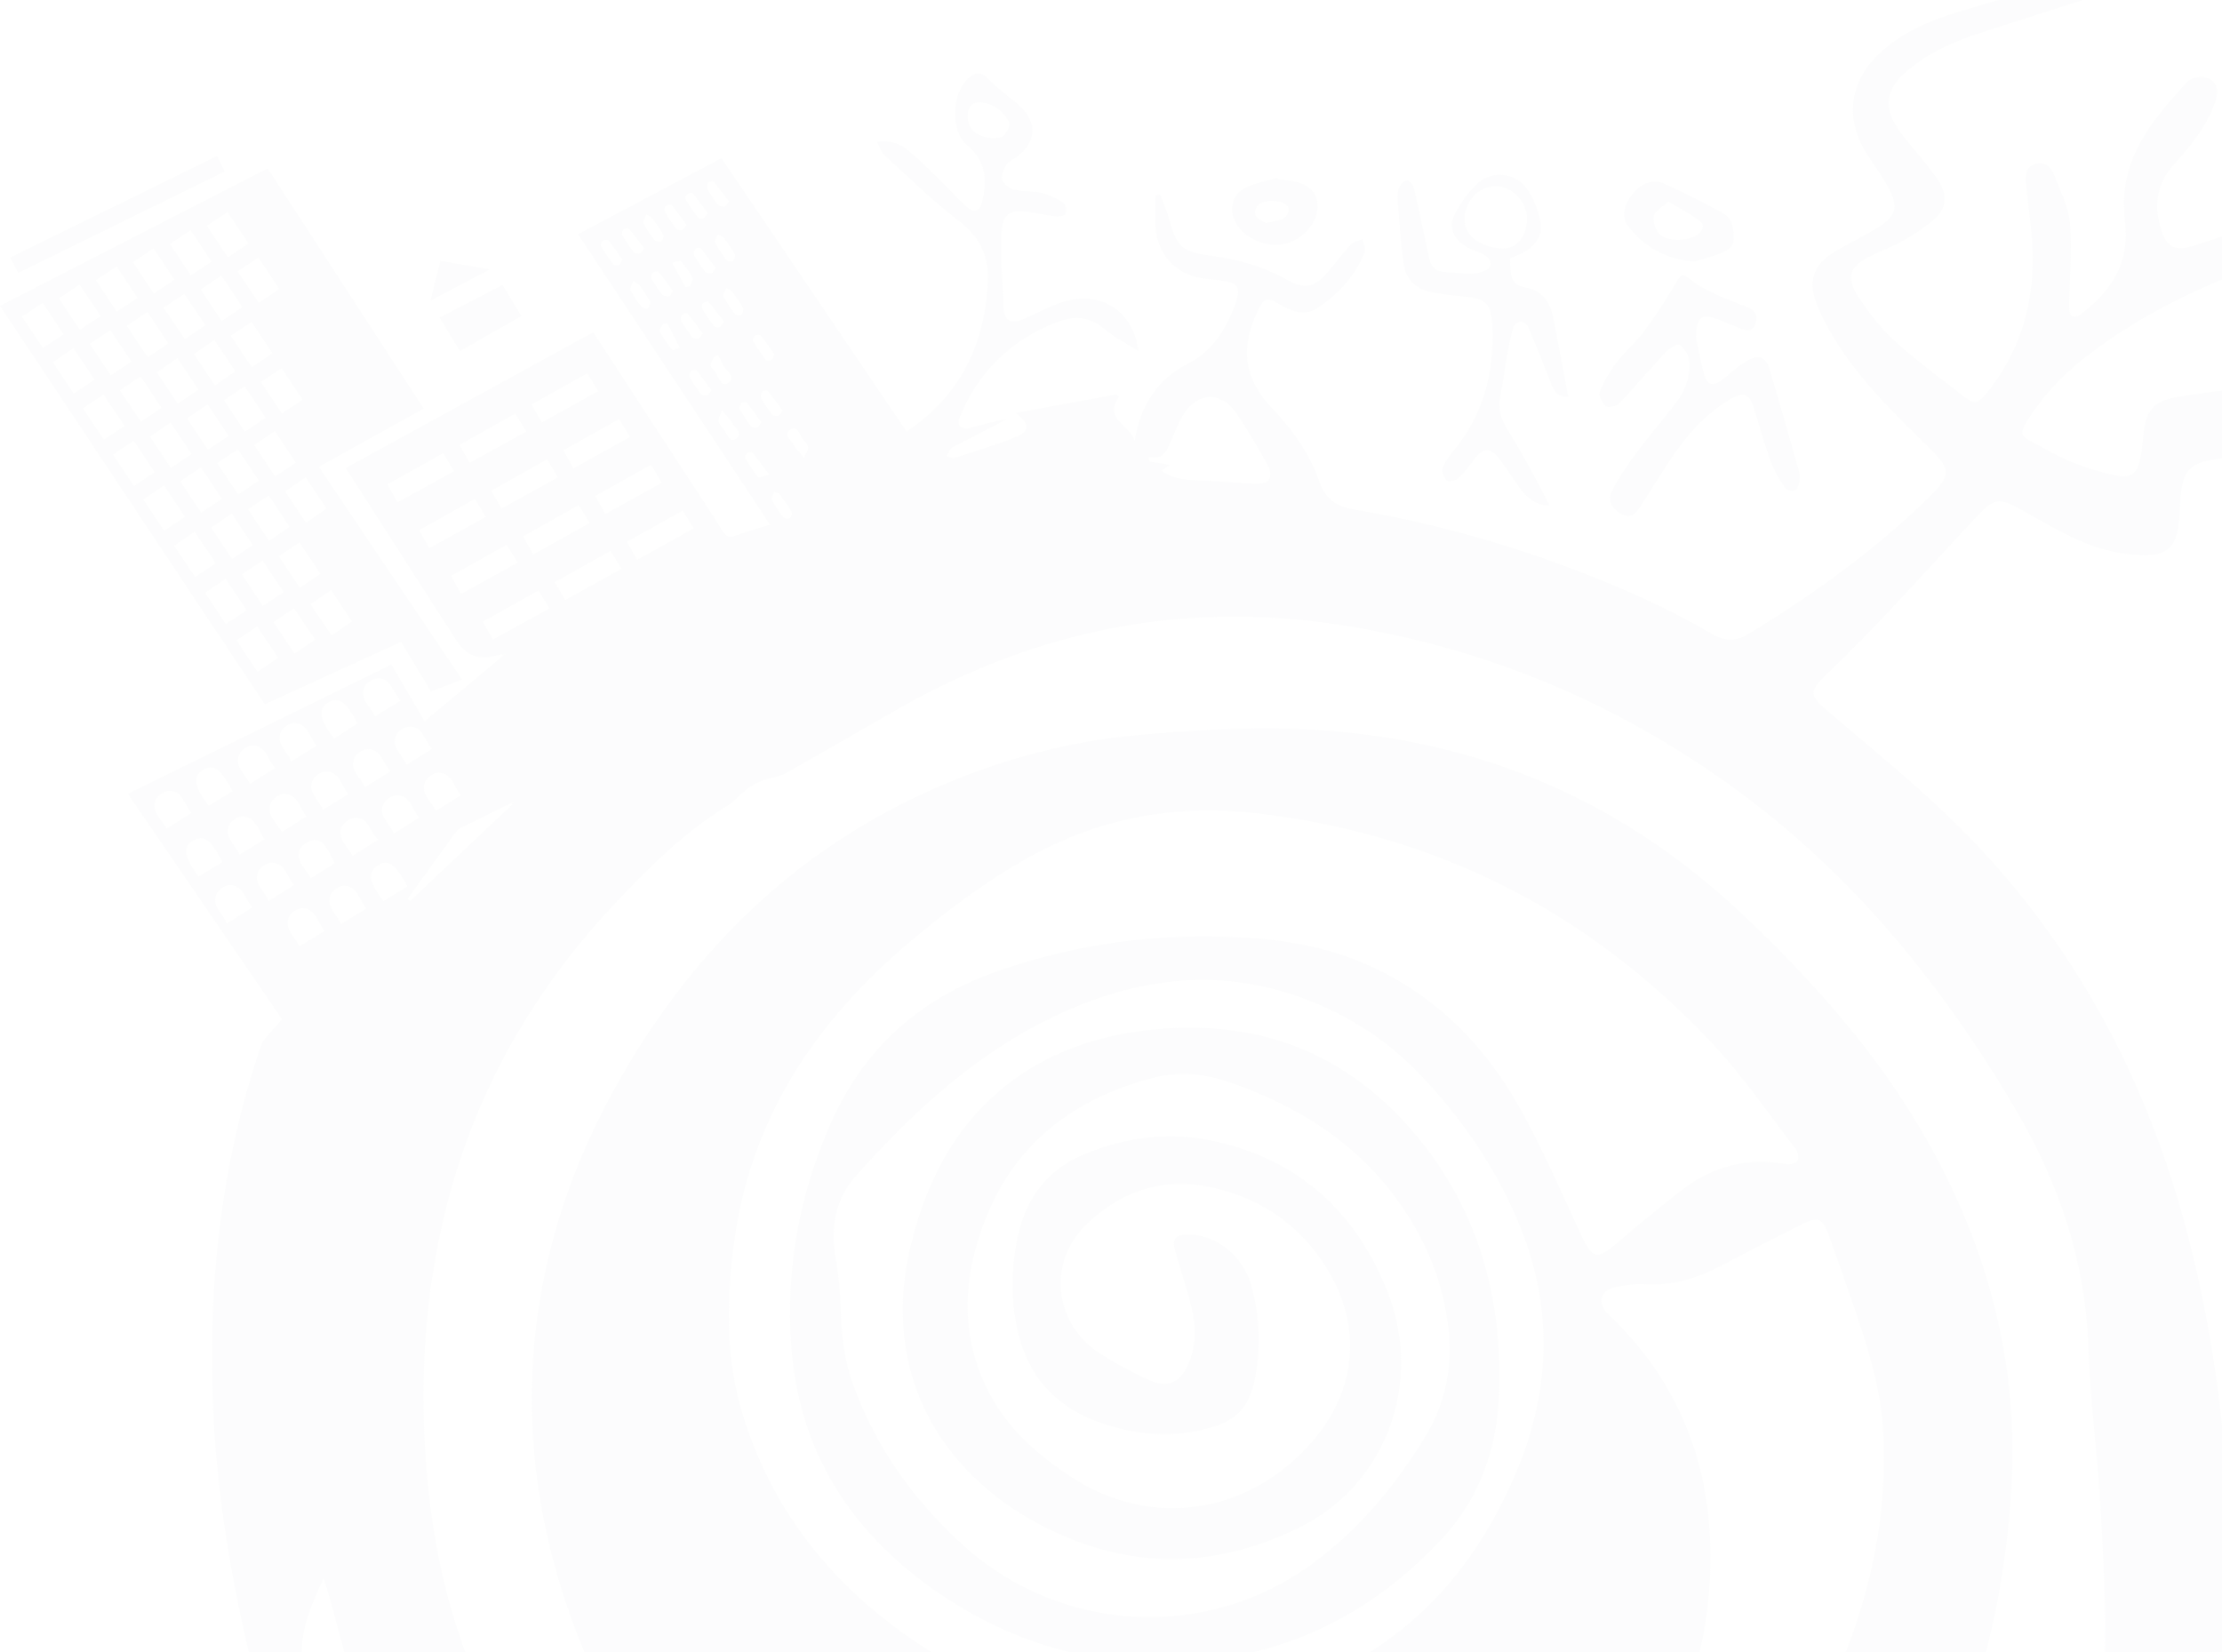<svg width="792" height="589" viewBox="0 0 792 589" fill="none" xmlns="http://www.w3.org/2000/svg">
<g opacity="0.06" clip-path="url(#clip0_2325_1051)">
<path d="M178.867 233.293C178.018 233.464 177.156 233.586 176.323 233.813C170.563 235.378 166.045 233.604 162.769 228.491C149.676 208.078 136.579 187.669 123.225 166.856C152.672 150.699 181.994 134.611 211.469 118.438C222.15 134.825 232.685 150.991 243.223 167.156C248.021 174.516 252.886 181.835 257.579 189.261C258.762 191.134 259.827 191.805 262.043 190.992C265.964 189.554 269.999 188.427 274.461 187.02C251.645 152.493 228.973 118.183 206.059 83.51C223.168 74.426 239.952 65.514 257.179 56.367C279.245 88.974 301.266 121.515 323.166 153.878C342.323 140.976 351.127 122.632 352.107 100.212C352.493 91.394 349.309 84.517 341.89 78.857C332.475 71.674 323.977 63.28 315.197 55.283C314.066 54.254 313.616 52.477 312.53 50.449C317.347 49.929 320.826 51.201 323.664 53.558C327.745 56.947 331.49 60.746 335.304 64.448C338.413 67.466 341.296 70.724 344.494 73.641C347.218 76.124 349.184 75.488 350.053 71.895C351.895 64.27 351.562 57.394 344.717 51.742C338.596 46.686 339.258 32.944 345.283 27.786C348.087 25.386 349.976 25.693 352.466 28.328C354.572 30.555 357.06 32.426 359.408 34.419C360.821 35.618 362.404 36.638 363.716 37.934C369.847 43.989 369.361 50.694 362.467 55.91C361.284 56.805 359.6 57.334 358.891 58.489C357.885 60.129 356.74 62.428 357.192 64.006C357.633 65.545 359.842 67.187 361.566 67.619C364.766 68.419 368.264 68.016 371.476 68.788C374.151 69.43 376.754 70.8 379.054 72.345C379.874 72.895 380.151 75.034 379.817 76.202C379.639 76.822 377.576 77.308 376.444 77.176C372.401 76.704 368.413 75.673 364.365 75.361C359.911 75.017 357.569 76.895 357.11 81.437C356.665 85.847 356.886 90.336 356.993 94.785C357.097 99.111 357.56 103.43 357.63 107.755C357.741 114.658 359.815 116.061 365.993 113.25C370.264 111.307 374.442 109.028 378.892 107.635C392.303 103.439 404.036 110.781 405.744 125.16C401.285 122.308 397.091 120.219 393.625 117.273C388.203 112.666 382.796 112.47 376.414 114.977C360.051 121.405 348.645 132.676 342.02 148.863C341.653 149.762 341.52 151.355 342.033 151.867C342.718 152.548 344.251 152.914 345.233 152.669C349.762 151.541 354.226 150.153 358.93 149.395C353.183 152.387 347.436 155.378 341.69 158.371C340.813 158.828 339.776 159.131 339.108 159.799C338.356 160.551 337.937 161.637 337.373 162.578C338.353 162.819 339.474 163.497 340.291 163.233C347.674 160.847 355.116 158.577 362.309 155.695C367.09 153.78 367.091 150.987 362.002 147.209C374.53 144.912 386.294 142.755 398.058 140.598C398.327 140.874 398.596 141.148 398.865 141.424C393.147 149.665 402.848 151.204 404.407 157.23C406.502 144.283 412.749 135.096 423.387 129.654C431.92 125.289 436.357 118.203 439.748 109.925C440.076 109.125 440.388 108.313 440.629 107.483C442.09 102.457 441.229 101.003 436.141 100.157C433.824 99.772 431.465 99.649 429.136 99.325C419.511 97.987 412.949 91.433 411.937 81.701C411.524 77.728 411.869 73.677 411.869 69.662L413.562 69.38C414.669 72.425 416.009 75.408 416.839 78.526C419.319 87.837 421.574 89.836 430.885 91.048C440.766 92.334 450.253 94.935 459.008 99.902C464.763 103.167 468.381 102.531 472.777 97.538C475.802 94.102 478.512 90.383 481.612 87.019C482.514 86.041 484.271 85.85 485.637 85.298C485.937 86.862 486.923 88.698 486.427 89.945C483.075 98.373 477.028 104.781 469.681 109.775C465.341 112.725 460.634 111.161 456.361 108.658C451.454 105.783 450.459 106.102 448.073 111.305C441.863 124.842 443.544 135.268 453.782 145.951C460.982 153.464 466.839 161.912 470.269 171.712C472.404 177.814 476.348 180.552 482.367 181.577C508.026 185.948 533.083 192.63 557.482 201.702C575.699 208.476 593.512 216.166 610.296 226.052C614.665 228.626 618.853 228.722 623.217 226.043C646.175 211.951 668.017 196.401 687.325 177.486C695.604 169.375 695.655 167.455 687.28 159.283C674.328 146.645 661.377 133.986 652.27 118.106C650.075 114.276 647.995 110.241 646.751 106.038C644.837 99.572 646.976 94.28 652.64 90.625C657.097 87.748 661.899 85.405 666.533 82.799C676.683 77.091 677.53 73.91 671.417 63.942C669.413 60.675 667.108 57.592 665.089 54.334C657.637 42.308 659.267 29.414 669.399 19.542C677.629 11.524 687.902 7.309 698.629 4.075C712.236 -0.027 725.922 -3.866 739.565 -7.848C746.573 -9.893 752.806 -13.177 757.824 -18.688C762.324 -23.632 768.476 -24.651 774.774 -24.928C789.31 -25.569 802.98 -22.005 816.143 -16.168C845.293 -3.241 870.718 14.431 888.887 41.26C895.088 50.418 900.613 59.883 902.397 71.078C904.636 85.134 900.389 97.72 893.904 109.839C893.554 110.493 893.075 111.087 892.793 111.766C888.614 121.842 880.728 125.72 870.207 126.025C863.925 126.208 857.652 127.272 851.411 128.184C842.071 129.55 837.86 134.25 836.945 143.714C836.649 146.781 836.203 149.852 835.551 152.862C834.584 157.331 831.575 160.118 827.17 160.712C822.164 161.388 817.065 161.336 812.016 161.736C804.022 162.368 795.937 162.554 788.076 163.966C780.294 165.365 778.097 168.581 777.318 176.451C776.94 180.266 777.026 184.146 776.405 187.914C775.187 195.292 771.992 197.9 764.521 197.894C754.661 197.886 745.484 195.051 736.777 190.637C731.817 188.123 726.955 185.402 722.122 182.647C712.282 177.037 711.117 177.118 703.479 185.315C692.417 197.185 681.516 209.205 670.384 221.006C664.098 227.67 657.57 234.113 650.995 240.495C644.645 246.66 644.9 247.92 651.724 253.738C666.976 266.742 682.645 279.365 696.916 293.394C739.211 334.97 765.899 385.521 780.44 442.746C788.051 472.701 792.41 503.126 794.07 533.978C795.904 568.076 793.416 601.745 784.543 634.81C772.395 680.075 747.987 717.823 713.839 749.532C668.306 791.814 615.751 821.925 556.536 840.707C526.85 850.123 497.397 860.27 467.841 870.092C466.007 870.702 464.188 871.361 462.362 871.998H456.415C453.162 870.057 452.4 866.747 452.102 863.422C451.582 857.631 451.234 851.814 451.096 846.002C450.944 839.601 452.313 837.596 458.413 835.649C469.009 832.267 479.663 829.065 490.327 825.904C535.549 812.498 579.061 795.073 619.594 770.717C651.153 751.753 680.521 729.974 705.269 702.472C731.804 672.985 747.595 638.552 749.906 598.856C751.023 579.651 749.917 560.264 748.934 541.004C747.894 520.617 745.061 500.31 744.345 479.921C743.274 449.422 733.929 421.918 718.593 395.774C692.153 350.7 659.799 310.995 617.164 280.266C575.085 249.937 528.324 230.575 477.11 222.696C421.942 214.208 370.019 224.618 321.464 251.99C307.672 259.765 294.057 267.855 280.236 275.577C277.649 277.022 274.414 277.26 271.585 278.335C269.736 279.037 267.944 280.067 266.367 281.267C263.849 283.182 261.757 285.728 259.091 287.366C243.828 296.75 231.298 309.261 219.153 322.162C188.114 355.132 167.081 393.52 157.294 437.867C151.52 464.029 149.929 490.49 151.532 517.216C153.765 554.459 162.532 590.043 181.599 622.167C221.334 689.114 277.387 735.706 353.753 755.69C374.731 761.18 396.217 762.983 417.824 762.176C437.108 761.455 456.491 760.924 475.596 758.48C505.084 754.707 531.405 742.231 554.534 723.855C598.634 688.816 633.988 646.655 655.832 594.192C666.992 567.389 672.899 539.455 671.243 510.23C670.409 495.512 666.19 481.545 661.457 467.718C658.335 458.598 655.167 449.493 651.871 440.435C649.603 434.202 648.061 433.568 642.279 436.464C632.776 441.225 623.279 446.01 613.912 451.031C605.22 455.691 596.195 458.41 586.204 457.857C582.669 457.661 578.995 458.095 575.532 458.886C570.37 460.066 569.27 464.739 573.07 468.342C602.406 496.157 612.687 530.784 608.937 570.143C605.924 601.768 592.388 628.756 571.76 652.652C544.21 684.567 511.137 708.18 470.976 721.522C451.125 728.117 430.636 728.902 410.023 727.666C383.166 726.056 356.925 721.078 332.289 709.991C273.645 683.601 228.936 643.146 205.477 581.893C193.836 551.497 188.133 520.005 189.831 487.388C191.848 448.645 204.037 413.042 223.794 379.884C249.162 337.31 283.329 304.231 328.564 283.148C353.464 271.542 379.612 264.268 406.936 261.936C424.419 260.444 442.047 259.302 459.561 259.783C521.404 261.48 575.469 282.973 620.696 325.581C646.303 349.706 669.536 375.831 686.96 406.666C708.673 445.091 719.566 486.375 716.953 530.454C712.695 602.278 685.617 664.523 635.137 716.081C608.079 743.716 577.502 766.681 541.874 782.368C516.894 793.367 490.693 799.788 463.632 802.998C438.7 805.956 413.734 806.463 388.746 804.183C348.939 800.551 311.537 788.891 276.206 770.261C206.75 733.637 158.077 678.262 128.425 605.992C123.343 593.605 120.634 580.245 116.822 567.336C116.447 566.067 116.026 564.811 115.343 562.654C109.911 574.545 105.072 585.383 109.049 598.287C127.113 656.889 158.763 706.832 203.766 748.417C230.22 772.861 259.492 793.17 291.891 808.944C292.003 808.998 292.146 809.021 292.224 809.105C293.177 810.136 294.12 811.176 295.066 812.214C293.738 812.258 292.298 812.661 291.097 812.291C274.977 807.324 259.399 800.971 244.811 792.501C197.249 764.882 156.453 729.792 126.278 683.332C108.007 655.201 97.13 623.973 89.306 591.585C82.468 563.274 77.637 534.625 76.143 505.512C73.821 460.247 78.345 415.796 93.055 372.684C93.652 370.933 95.22 369.487 96.437 367.981C97.602 366.539 98.899 365.203 100.54 363.372C82.471 336.946 64.141 310.139 45.583 282.998C76.938 267.607 107.981 252.369 139.497 236.899C143.446 243.666 147.336 250.331 151.316 257.151C160.745 249.284 170.031 241.535 179.317 233.787C179.581 233.559 179.844 233.33 180.108 233.102C179.695 233.165 179.28 233.23 178.867 233.293ZM182.093 286.332C176.011 289.332 169.916 292.306 163.863 295.366C163.141 295.731 162.569 296.499 162.071 297.184C156.462 304.899 150.881 312.634 145.292 320.364C145.574 320.655 145.857 320.947 146.14 321.238C158.268 309.77 170.396 298.302 182.52 286.832C182.757 286.51 182.993 286.188 183.229 285.865C182.851 286.021 182.472 286.177 182.093 286.332ZM407.855 609.081C431.045 609.15 442.787 607.751 457.202 603.198C497.573 590.447 524.263 563.249 540.47 524.75C553.241 494.412 553.609 464.167 540.44 433.982C531.946 414.511 519.968 397.279 505.15 382.067C497.414 374.126 488.621 367.478 478.816 362.291C446.151 345.011 413.035 345.685 379.821 360.451C349.99 373.713 326.489 395.251 305.073 419.22C297.637 427.543 295.926 437.802 297.919 448.831C298.968 454.642 299.445 460.601 299.636 466.511C299.927 475.471 300.815 484.296 303.822 492.778C311.944 515.688 325.639 534.973 343.544 551.088C378.358 582.423 430.117 585.005 467.544 557.633C484.275 545.397 497.335 529.734 508.022 512.13C515.03 500.588 517.729 487.795 516.337 474.352C514.606 457.633 508.447 442.471 498.79 428.81C483.467 407.134 462.012 393.897 437.331 385.528C428.802 382.636 419.737 382.001 410.932 384.289C383.211 391.489 362.127 407.228 351.382 434.285C343.049 455.268 341.838 476.714 353.047 497.436C359.829 509.974 370.273 519.01 382.028 526.674C410.548 545.269 445.434 539.782 467.664 513.978C485.903 492.807 484.029 469.278 472.153 450.935C462.541 436.088 448.474 426.716 431.118 423.148C414.086 419.647 399.115 424.805 386.912 436.838C373.503 450.059 375.683 471.389 391.247 481.931C396.749 485.658 402.758 488.708 408.757 491.611C416.198 495.212 420.913 493.09 423.944 485.319C426.377 479.082 426.227 472.62 424.753 466.31C423.154 459.47 420.775 452.814 418.894 446.035C417.656 441.574 418.903 440.123 423.556 440.119C433.54 440.109 443.018 447.688 445.967 458.136C448.625 467.555 449.212 477.182 448.053 486.847C446.229 502.054 440.971 507.489 425.849 510.254C413.587 512.496 401.687 510.862 390.163 506.396C375.72 500.8 366.593 490.329 362.956 475.335C360.081 463.483 360.278 451.49 363.067 439.639C366.186 426.384 373.903 416.621 386.603 411.427C400.998 405.541 416.1 403.43 431.376 406.531C462.26 412.8 483.22 431.722 494.552 460.484C507.42 493.145 493.814 529.242 463.599 544.327C437.748 557.234 410.679 559.766 383.397 549.293C339.743 532.535 312.161 493.4 324.903 442.879C330.312 421.432 339.912 402.291 357.405 387.955C372.419 375.65 390.006 369.478 409.04 367.26C447.765 362.749 480.207 375.11 505.084 405.141C527.434 432.121 535.863 464.017 534.21 498.591C533.311 517.394 526.956 534.559 514.004 548.527C489.977 574.439 460.354 589.728 424.948 592.373C390.875 594.918 359.687 585.891 331.883 566.036C302.369 544.96 284.766 516.585 282.046 480.061C280.01 452.716 284.826 426.285 295.824 401.137C307.494 374.451 327.133 356.313 354.72 346.534C379.621 337.708 405.168 333.549 431.547 333.842C450.116 334.048 468.35 335.869 485.663 343.195C511.68 354.203 530.131 373.378 543.257 397.798C550.679 411.606 556.99 426.02 563.578 440.264C567.532 448.815 569.267 449.221 576.286 443.188C583.79 436.737 591.463 430.468 599.282 424.402C610.298 415.856 622.713 412.482 636.614 415.022C637.922 415.261 640.148 414.759 640.671 413.86C641.251 412.862 640.851 410.637 640.043 409.59C630.22 396.867 621.124 383.433 610.151 371.772C566.201 325.069 512.238 297.533 448.378 289.98C420.622 286.697 394.15 291.009 369.299 304.246C353.366 312.733 339.039 323.446 325.233 334.988C290.435 364.079 266.801 399.554 261.318 445.558C259 465.013 258.818 484.44 264.479 503.359C276.59 543.832 303.271 572.615 339.127 593.315C360.779 605.816 384.663 610.131 407.855 609.081ZM804.544 137.686C804.587 137.982 804.63 138.279 804.673 138.575C808.14 138.575 811.613 138.705 815.073 138.546C820.978 138.275 823.891 135.797 824.978 129.951C825.7 126.066 826.117 122.117 826.496 118.18C827.027 112.653 829.729 108.778 835.109 107.343C841.542 105.625 848.055 104.173 854.587 102.873C862.821 101.235 871.26 100.428 879.335 98.242C889.581 95.467 893.59 89.103 892.822 78.56C891.867 65.44 886.729 54.157 875.946 46.441C866.516 39.694 856.401 33.884 846.466 27.862C836.976 22.11 829.207 14.988 823.781 5.01C816.007 -9.286 796.261 -17.021 781.164 -12.278C756.176 -4.426 731.214 3.516 706.289 11.569C696.356 14.778 686.84 18.967 678.908 26.003C672.657 31.549 671.453 37.852 675.854 44.902C678.583 49.273 682.279 53.033 685.469 57.124C687.592 59.846 689.894 62.495 691.57 65.482C694.127 70.041 693.57 74.499 689.666 77.973C686.289 80.978 682.39 83.485 678.46 85.756C674.837 87.85 670.814 89.237 667.056 91.114C659.004 95.134 657.722 98.835 662.773 106.376C666.46 111.881 670.621 117.296 675.506 121.72C683.196 128.683 691.664 134.788 699.818 141.237C703.6 144.229 704.921 144.067 708.07 140.205C718.795 127.049 723.991 111.663 724.513 95.003C724.82 85.202 723.054 75.334 722.167 65.501C721.894 62.486 721.975 59.553 725.374 58.453C728.735 57.364 731.036 59.436 732.12 62.228C734.347 67.96 737.351 73.762 737.836 79.714C738.633 89.487 737.655 99.403 737.499 109.26C737.481 110.387 737.633 111.783 738.292 112.555C738.688 113.02 740.506 112.906 741.195 112.394C751.541 104.687 758.568 95.176 757.612 81.437C757.347 77.617 756.883 73.761 757.134 69.962C758.261 52.955 768.86 41.001 779.548 29.226C780.721 27.934 783.404 27.284 785.261 27.487C789.632 27.966 791.225 31.498 789.642 36.186C786.635 45.092 780.7 52.077 774.606 58.944C769.133 65.11 767.786 72.192 769.781 80.049C771.93 88.517 774.956 89.949 783.191 87.222C793.855 83.691 804.565 80.241 815.411 77.339C821.945 75.59 828.757 74.827 835.479 73.862C838.607 73.414 840.786 75.039 841.31 78.245C841.822 81.38 839.595 82.592 837.149 83.516C836.687 83.691 836.212 83.832 835.744 83.993C823.95 88.069 812.034 91.826 800.39 96.292C780.106 104.072 760.799 113.782 743.539 127.177C735.052 133.764 727.787 141.497 722.168 150.687C719.99 154.249 720.46 155.564 724.056 157.406C728.787 159.829 733.352 162.66 738.263 164.63C743.491 166.728 748.954 168.462 754.474 169.545C759.623 170.556 761.768 168.707 762.858 163.555C763.469 160.664 763.698 157.685 764.008 154.736C764.882 146.393 767.666 142.929 775.953 141.541C785.433 139.954 795.01 138.945 804.544 137.686ZM414.038 167.788C418.016 170.672 422.297 171.088 426.812 171.214C433.691 171.407 440.553 172.167 447.432 172.449C449.094 172.517 451.495 172.164 452.279 171.081C453.057 170.005 452.776 167.458 452.009 166.088C448.458 159.746 444.822 153.422 440.752 147.406C435.287 139.328 426.755 139.649 421.649 148.011C419.866 150.932 418.74 154.254 417.323 157.398C415.847 160.672 414.582 164.198 409.382 162.862C409.475 163.414 409.57 163.966 409.663 164.518C412.075 164.91 414.487 165.3 417.049 165.716C416.091 166.375 415.143 167.028 414.038 167.788ZM197.731 207.529C199.12 209.899 200.263 211.851 201.462 213.898C208.384 210.062 214.889 206.456 221.564 202.758C220.124 200.43 218.91 198.469 217.631 196.4C210.948 200.137 204.523 203.731 197.731 207.529ZM220.736 149.372C213.976 153.154 207.491 156.782 200.818 160.515C202.109 162.824 203.222 164.816 204.413 166.948C211.309 163.134 217.832 159.526 224.572 155.798C223.23 153.55 222.057 151.584 220.736 149.372ZM175.686 228.021C182.571 224.217 189.043 220.641 195.816 216.899C194.462 214.665 193.23 212.631 191.927 210.481C185.14 214.288 178.725 217.886 172.062 221.623C173.335 223.87 174.411 225.769 175.686 228.021ZM169.294 177.852C162.56 181.624 156.041 185.274 149.4 188.993C150.667 191.262 151.734 193.173 152.982 195.41C159.767 191.666 166.326 188.048 173.125 184.296C171.776 182.026 170.593 180.036 169.294 177.852ZM189.468 144.199C190.766 146.501 191.843 148.411 193.087 150.617C199.845 146.883 206.445 143.237 213.265 139.469C211.837 137.14 210.637 135.182 209.356 133.091C202.667 136.827 196.238 140.418 189.468 144.199ZM227.111 199.568C234.044 195.717 240.573 192.09 247.255 188.38C245.829 186.031 244.687 184.152 243.384 182.006C236.662 185.764 230.149 189.406 223.485 193.133C224.786 195.441 225.867 197.359 227.111 199.568ZM178.754 181.291C185.648 177.479 192.109 173.906 198.852 170.177C197.49 167.913 196.268 165.881 194.991 163.759C188.156 167.586 181.736 171.181 175.086 174.904C176.381 177.16 177.466 179.05 178.754 181.291ZM161.832 167.96C160.398 165.576 159.22 163.619 157.969 161.539C151.118 165.374 144.61 169.016 138.034 172.697C139.41 175.091 140.496 176.98 141.7 179.075C148.488 175.328 154.95 171.76 161.832 167.96ZM190.066 197.634C196.979 193.792 203.548 190.142 210.214 186.437C208.656 183.889 207.521 182.032 206.314 180.058C199.496 183.887 192.991 187.54 186.438 191.22C187.744 193.528 188.772 195.347 190.066 197.634ZM232.048 165.692C225.284 169.479 218.855 173.079 212.182 176.816C213.464 179.089 214.595 181.092 215.799 183.227C222.607 179.459 229.155 175.836 235.913 172.096C234.577 169.881 233.443 168.003 232.048 165.692ZM164.302 211.743C171.282 207.881 177.815 204.266 184.528 200.552C183.101 198.276 181.879 196.327 180.551 194.209C173.854 197.958 167.447 201.545 160.793 205.27C162.012 207.518 163.047 209.428 164.302 211.743ZM183.661 147.435C176.708 151.334 170.304 154.925 163.776 158.586C165.111 160.959 166.179 162.858 167.378 164.989C174.253 161.196 180.8 157.584 187.55 153.859C186.212 151.649 185.027 149.691 183.661 147.435ZM354.704 49.225C355.233 49.079 357.128 49.114 357.93 48.196C359.019 46.948 360.278 44.365 359.706 43.413C357.448 39.66 354.208 36.832 349.412 36.531C346.596 36.353 345.326 37.786 344.977 40.334C344.264 45.531 347.976 49.277 354.704 49.225ZM119.065 263.28C122.02 261.391 124.751 259.644 127.444 257.922C123.405 250.16 120.637 248.243 116.984 250.428C113.213 252.682 113.748 256.309 119.065 263.28ZM70.758 312.53C73.579 310.796 76.424 309.046 79.231 307.319C75.395 299.464 72.652 297.494 68.904 299.639C65.009 301.869 65.417 305.07 70.758 312.53ZM140.346 297.143C143.521 295.159 146.274 293.438 149.389 291.492C146.702 288.416 146.325 283.484 141.331 283.546C139.756 283.566 137.47 285.016 136.778 286.432C134.599 290.891 138.894 293.374 140.346 297.143ZM144.863 272.684C148.037 270.688 150.786 268.96 153.996 266.941C151.143 263.98 150.859 258.96 145.834 259.044C144.256 259.071 141.978 260.533 141.282 261.956C139.094 266.425 143.422 268.894 144.863 272.684ZM115.078 288.726C118.422 286.644 121.127 284.959 124.138 283.085C121.506 279.949 121.048 275.005 116.035 275.041C114.472 275.052 112.21 276.61 111.502 278.062C109.376 282.423 113.605 284.855 115.078 288.726ZM139.212 274.944C136.186 271.938 135.932 266.713 130.752 267.102C129.16 267.221 126.935 268.732 126.319 270.171C124.404 274.645 128.572 277.09 130.103 280.628C133.215 278.686 135.905 277.007 139.212 274.944ZM145.217 315.983C140.961 308.063 138.215 306.088 134.722 308.456C131.583 310.584 130.475 313.312 136.707 321.242C139.469 319.535 142.257 317.812 145.217 315.983ZM98.111 273.782C95.168 270.584 94.702 265.513 89.597 265.824C88.025 265.92 85.776 267.613 85.21 269.098C83.572 273.391 87.373 275.896 89.058 279.421C92.176 277.479 94.87 275.801 98.111 273.782ZM68.236 289.818C65.482 286.719 65.102 281.47 59.772 281.98C58.145 282.136 55.81 283.978 55.351 285.512C54.101 289.687 57.624 292.18 59.437 295.414C62.584 293.412 65.252 291.715 68.236 289.818ZM103.802 271.489C107.104 269.431 109.801 267.752 112.845 265.855C110.233 262.735 109.751 257.884 104.791 257.771C103.3 257.738 101.126 259.112 100.375 260.46C97.858 264.976 102.297 267.52 103.802 271.489ZM134.779 299.364C131.586 296.452 131.405 291.104 126.199 291.607C124.54 291.767 122.184 293.503 121.67 295.029C120.251 299.25 123.986 301.739 125.643 305.081C128.736 303.146 131.423 301.464 134.779 299.364ZM115.665 331.887C113.034 328.572 112.448 323.675 107.431 323.806C105.863 323.847 103.551 325.485 102.955 326.951C101.207 331.249 105 333.832 106.771 337.375C109.799 335.507 112.511 333.833 115.665 331.887ZM119.286 307.758C116.342 301.31 114.336 298.9 111.487 299.516C109.72 299.898 107.391 301.383 106.829 302.925C105.27 307.201 109.035 309.683 110.811 313.067C113.945 311.104 116.636 309.418 119.286 307.758ZM164.25 283.517C161.614 280.316 161.088 275.426 156.118 275.489C154.498 275.509 152.048 277.315 151.465 278.863C149.855 283.144 153.689 285.624 155.395 289.04C158.502 287.101 161.192 285.424 164.25 283.517ZM109.206 291.082C106.682 287.86 106.085 283.028 101.15 283.025C99.547 283.024 97.108 284.845 96.498 286.4C94.814 290.693 98.697 293.15 100.403 296.612C103.51 294.66 106.197 292.973 109.206 291.082ZM142.79 249.731C139.762 246.72 139.497 241.513 134.344 241.869C132.751 241.98 130.494 243.487 129.895 244.92C128.041 249.359 132.077 251.851 133.668 255.391C136.802 253.446 139.488 251.78 142.79 249.731ZM94.324 299.168C91.864 295.997 91.34 291.256 86.449 291.063C84.9 291.001 82.538 292.505 81.82 293.932C79.555 298.432 83.884 300.925 85.376 304.7C88.413 302.822 91.016 301.213 94.324 299.168ZM95.686 321.234C99.07 319.121 101.754 317.445 104.85 315.513C102.14 312.406 101.597 307.686 96.914 307.515C95.292 307.456 92.802 309.118 92.08 310.643C90.031 314.969 94.278 317.396 95.686 321.234ZM82.91 282.029C78.58 274 76.035 272.25 72.373 274.479C68.591 276.78 69.129 280.43 74.409 287.251C77.155 285.564 79.929 283.86 82.91 282.029ZM80.875 329.197C84.062 327.195 86.824 325.461 89.964 323.489C87.12 320.364 86.685 315.334 81.602 315.551C80.031 315.619 77.794 317.253 77.154 318.729C75.268 323.079 79.401 325.497 80.875 329.197ZM130.539 323.878C127.903 320.565 127.344 315.644 122.318 315.78C120.751 315.822 118.458 317.468 117.844 318.941C116.051 323.245 119.878 325.798 121.628 329.39C124.692 327.495 127.398 325.821 130.539 323.878ZM244.745 80.192C242.943 77.76 241.253 75.369 239.399 73.113C239.154 72.815 237.88 72.975 237.427 73.344C236.986 73.704 236.618 74.821 236.858 75.234C238.154 77.468 239.584 79.636 241.132 81.704C241.434 82.107 242.551 82.219 243.126 82.009C243.693 81.802 244.049 81.017 244.745 80.192ZM252.29 75.994C250.481 73.554 248.785 71.156 246.925 68.892C246.687 68.603 245.395 68.787 244.956 69.17C244.521 69.549 244.185 70.671 244.435 71.098C245.743 73.326 247.188 75.483 248.744 77.545C249.045 77.944 250.154 78.067 250.706 77.85C251.273 77.628 251.613 76.833 252.29 75.994ZM271.332 150.467C269.604 148.11 267.992 145.794 266.215 143.612C265.948 143.284 264.621 143.315 264.289 143.662C263.807 144.167 263.365 145.344 263.635 145.826C264.84 147.972 266.216 150.041 267.735 151.978C268.103 152.447 269.324 152.562 270.012 152.36C270.52 152.21 270.799 151.282 271.332 150.467ZM255.081 95.508C253.278 93.102 251.567 90.717 249.701 88.46C249.475 88.188 248.102 88.377 247.809 88.765C247.389 89.322 247.108 90.465 247.408 90.998C248.553 93.035 249.866 94.999 251.317 96.831C251.714 97.333 252.869 97.552 253.566 97.398C254.088 97.284 254.434 96.364 255.081 95.508ZM255.925 83.578C255.459 84.718 254.565 85.868 254.845 86.403C256.036 88.677 257.49 90.833 259.055 92.873C259.385 93.302 260.964 93.409 261.306 93.044C261.822 92.493 262.176 91.178 261.86 90.575C260.837 88.623 259.529 86.81 258.214 85.03C257.828 84.507 257.052 84.271 255.925 83.578ZM286.594 163.209C287.337 161.485 288.152 160.49 288.045 159.606C287.925 158.609 287.137 157.539 286.352 156.809C284.853 155.414 284.557 151.206 281.562 153.276C278.979 155.062 282.227 157.063 283.145 158.826C283.843 160.168 285.024 161.258 286.594 163.209ZM258.125 114.683C256.22 112.235 254.395 109.808 252.431 107.499C252.255 107.292 250.957 107.667 250.581 108.111C250.207 108.551 250.028 109.607 250.305 110.069C251.573 112.184 252.967 114.234 254.471 116.187C254.797 116.609 255.864 116.812 256.411 116.617C256.987 116.411 257.349 115.607 258.125 114.683ZM230.363 76.473C229.962 77.749 229.112 79.001 229.442 79.674C230.465 81.76 231.829 83.714 233.3 85.524C233.738 86.063 235.259 86.384 235.752 86.041C236.302 85.658 236.692 84.164 236.373 83.575C235.265 81.525 233.859 79.629 232.475 77.741C232.152 77.301 231.474 77.12 230.363 76.473ZM279.001 146.4C277.193 143.979 275.505 141.602 273.648 139.366C273.395 139.062 271.969 139.205 271.672 139.591C271.245 140.148 270.993 141.318 271.301 141.873C272.429 143.907 273.731 145.864 275.17 147.692C275.556 148.182 276.713 148.364 277.412 148.211C277.945 148.095 278.315 147.226 279.001 146.4ZM253.61 139.121C251.812 136.684 250.124 134.285 248.271 132.022C248.038 131.737 246.636 131.915 246.318 132.313C245.884 132.855 245.602 134.021 245.903 134.557C247.046 136.595 248.363 138.554 249.81 140.389C250.2 140.884 251.337 141.098 252.026 140.949C252.559 140.834 252.928 139.954 253.61 139.121ZM250.493 118.855C248.698 116.455 247.013 114.092 245.164 111.865C244.921 111.572 243.53 111.732 243.216 112.121C242.785 112.654 242.509 113.815 242.808 114.346C243.948 116.37 245.258 118.319 246.702 120.138C247.1 120.639 248.236 120.845 248.942 120.71C249.449 120.613 249.806 119.725 250.493 118.855ZM258.941 102.693C258.451 103.849 257.52 105.022 257.802 105.561C258.991 107.838 260.457 109.991 262.03 112.029C262.361 112.459 263.942 112.563 264.284 112.197C264.796 111.649 265.14 110.333 264.822 109.73C263.793 107.78 262.479 105.97 261.164 104.188C260.771 103.655 260.012 103.393 258.941 102.693ZM276.025 175.355C275.645 176.337 274.77 177.499 275.059 178.05C276.251 180.321 277.715 182.47 279.279 184.509C279.605 184.933 281.011 185.023 281.512 184.678C282.026 184.323 282.472 182.996 282.2 182.527C280.908 180.299 279.389 178.198 277.876 176.106C277.641 175.781 277.015 175.739 276.025 175.355ZM255.926 126.597C255.443 126.844 254.959 127.091 254.476 127.338C254.058 128.207 253.413 129.048 253.303 129.954C253.231 130.548 253.792 131.397 254.313 131.854C256.165 133.477 256.689 138.488 259.643 136.476C262.854 134.288 258.249 131.958 257.423 129.568C257.064 128.53 256.433 127.584 255.926 126.597ZM274.189 169.267C271.746 165.959 270.065 163.577 268.226 161.324C267.994 161.04 266.747 161.206 266.313 161.571C265.866 161.948 265.456 163.053 265.69 163.44C267.085 165.747 268.56 168.032 270.296 170.082C270.612 170.455 272.255 169.703 274.189 169.267ZM276.149 126.465C274.447 124.092 272.864 121.765 271.111 119.573C270.852 119.25 269.609 119.326 269.145 119.663C268.673 120.005 268.198 121.136 268.42 121.513C269.783 123.83 271.285 126.076 272.896 128.229C273.163 128.586 274.318 128.617 274.838 128.354C275.369 128.085 275.624 127.269 276.149 126.465ZM237.884 115.275C237.406 115.321 236.928 115.367 236.45 115.413C235.973 116.324 234.855 117.579 235.129 118.089C236.394 120.449 237.964 122.667 239.654 124.751C239.883 125.034 241.403 124.271 242.325 123.992C240.845 121.086 239.364 118.18 237.884 115.275ZM225.728 100.224C225.289 101.482 224.379 102.751 224.705 103.394C225.809 105.572 227.266 107.594 228.786 109.52C229.142 109.97 230.666 110.165 230.969 109.84C231.511 109.259 231.996 107.946 231.69 107.375C230.59 105.323 229.187 103.427 227.812 101.536C227.488 101.091 226.824 100.895 225.728 100.224ZM239.819 103.702C238.132 101.386 236.561 99.081 234.783 96.947C234.513 96.622 233.01 96.826 232.58 97.271C232.152 97.713 232.028 98.953 232.346 99.52C233.422 101.435 234.641 103.3 236.049 104.981C236.518 105.541 237.741 105.708 238.576 105.624C238.986 105.583 239.296 104.557 239.819 103.702ZM244.309 102.336C244.876 102.254 245.443 102.173 246.01 102.092C246.282 101.037 247.089 99.721 246.725 98.978C245.708 96.9 244.361 94.916 242.792 93.221C242.378 92.774 240.689 93.506 239.586 93.696C241.16 96.576 242.735 99.456 244.309 102.336ZM221.911 92.559C220.213 90.218 218.629 87.911 216.875 85.741C216.61 85.412 215.39 85.47 214.923 85.796C214.451 86.125 213.96 87.245 214.174 87.61C215.532 89.92 217.021 92.163 218.628 94.307C218.906 94.677 220.071 94.716 220.614 94.459C221.136 94.212 221.383 93.383 221.911 92.559ZM257.39 146.318C256.712 148.177 255.981 149.191 256.117 150.072C256.272 151.071 257.065 152.087 257.826 152.852C259.219 154.254 259.723 158.079 262.301 156.426C265.251 154.532 261.843 152.485 260.91 150.662C260.235 149.342 259.029 148.294 257.39 146.318ZM259.891 71.837C257.996 69.365 256.203 66.937 254.264 64.632C254.07 64.401 252.635 64.717 252.404 65.13C252.047 65.769 251.911 66.892 252.248 67.491C253.327 69.409 254.579 71.252 255.959 72.968C256.383 73.495 257.467 73.791 258.178 73.691C258.702 73.618 259.111 72.728 259.891 71.837ZM229.63 88.553C227.742 86.096 225.966 83.694 224.042 81.416C223.846 81.183 222.553 81.494 222.162 81.917C221.774 82.335 221.561 83.405 221.83 83.857C223.079 85.953 224.458 87.982 225.944 89.917C226.281 90.356 227.307 90.592 227.878 90.431C228.429 90.276 228.802 89.488 229.63 88.553Z" fill="#CBD3D6"/>
<path d="M95.397 60.02C114.06 88.769 132.441 117.084 150.994 145.662C138.541 152.581 126.247 159.412 113.636 166.42C130.621 191.664 147.517 216.776 164.669 242.268C160.895 243.71 157.388 245.051 153.602 246.498C150.043 240.603 146.556 234.828 142.928 228.819C126.664 236.268 110.639 243.607 94.368 251.059C62.885 203.683 31.542 156.515 0 109.05C31.798 92.707 63.417 76.456 95.397 60.02ZM71.542 103.263C74.069 107.052 76.448 110.622 78.993 114.439C81.589 112.71 83.904 111.168 86.397 109.508C83.777 105.587 81.348 101.951 78.867 98.236C76.217 100.055 73.992 101.582 71.542 103.263ZM76.918 200.784C74.228 196.777 71.85 193.236 69.358 189.524C66.723 191.356 64.455 192.932 62.066 194.593C64.703 198.506 67.086 202.041 69.545 205.689C72.157 203.952 74.4 202.459 76.918 200.784ZM60.932 166.846C63.537 165.067 65.763 163.548 68.275 161.833C65.731 158.01 63.317 154.382 60.795 150.593C58.053 152.493 55.783 154.066 53.468 155.671C56.06 159.551 58.386 163.034 60.932 166.846ZM100.381 131.261C97.73 133.017 95.427 134.542 92.962 136.174C95.581 140.096 97.958 143.656 100.452 147.39C103.086 145.648 105.391 144.123 107.856 142.493C105.27 138.607 102.9 135.046 100.381 131.261ZM77.372 165.074C80.017 169.03 82.393 172.584 84.874 176.296C87.547 174.512 89.849 172.975 92.281 171.353C89.633 167.425 87.244 163.881 84.752 160.185C82.176 161.892 79.935 163.376 77.372 165.074ZM60.023 122.429C57.378 118.458 55.017 114.914 52.54 111.197C49.86 113.004 47.562 114.555 45.168 116.17C47.794 120.107 50.161 123.656 52.639 127.371C55.194 125.661 57.428 124.165 60.023 122.429ZM15.202 107.927C12.692 109.602 10.364 111.156 7.808 112.863C10.355 116.686 12.734 120.258 15.266 124.058C17.831 122.344 20.15 120.796 22.654 119.124C20.093 115.276 17.718 111.708 15.202 107.927ZM65.905 184.291C63.29 180.369 60.915 176.807 58.404 173.041C55.772 174.838 53.465 176.413 51.054 178.059C53.635 181.927 56.015 185.492 58.504 189.221C61.016 187.548 63.258 186.054 65.905 184.291ZM118.006 210.364C115.409 212.127 113.095 213.698 110.638 215.366C113.213 219.193 115.64 222.801 118.177 226.573C120.822 224.728 123.076 223.157 125.436 221.512C122.827 217.597 120.46 214.047 118.006 210.364ZM88.369 181.54C90.97 185.451 93.338 189.01 95.868 192.812C98.415 191.072 100.698 189.514 103.214 187.796C100.648 183.941 98.28 180.383 95.795 176.65C93.228 178.34 90.981 179.82 88.369 181.54ZM91.749 239.49C94.353 237.759 96.661 236.224 99.165 234.56C96.58 230.703 94.21 227.166 91.635 223.325C89.078 225.06 86.802 226.604 84.308 228.295C86.885 232.172 89.247 235.726 91.749 239.49ZM82.225 119.693C84.852 123.612 87.221 127.146 89.759 130.934C92.379 129.143 94.653 127.59 97.081 125.931C94.485 122.033 92.125 118.491 89.655 114.782C87.077 116.486 84.832 117.969 82.225 119.693ZM49.037 106.216C46.443 102.326 44.069 98.766 41.548 94.985C38.938 96.722 36.629 98.26 34.163 99.901C36.771 103.833 39.131 107.391 41.616 111.138C44.13 109.471 46.36 107.992 49.037 106.216ZM73.695 80.527C76.403 84.563 78.781 88.109 81.224 91.75C83.86 89.977 86.104 88.467 88.574 86.805C86.057 83.024 83.634 79.384 81.094 75.568C78.468 77.328 76.25 78.814 73.695 80.527ZM101.088 211.089C98.509 207.216 96.13 203.644 93.587 199.824C90.996 201.561 88.684 203.109 86.207 204.768C88.778 208.642 91.143 212.205 93.653 215.988C96.148 214.345 98.384 212.871 101.088 211.089ZM50.18 150.333C52.764 148.608 55.073 147.066 57.574 145.395C54.993 141.538 52.625 138 50.065 134.174C47.495 135.916 45.215 137.462 42.732 139.146C45.315 143.025 47.679 146.577 50.18 150.333ZM79.84 142.682C82.361 146.49 84.724 150.059 87.252 153.878C89.846 152.158 92.158 150.624 94.678 148.953C92.058 145.033 89.64 141.416 87.159 137.703C84.513 139.504 82.294 141.013 79.84 142.682ZM105.428 164.901C102.802 160.946 100.436 157.382 97.957 153.648C95.31 155.445 93.002 157.012 90.603 158.639C93.191 162.521 95.564 166.081 98.054 169.815C100.572 168.137 102.806 166.648 105.428 164.901ZM63.369 143.865C65.978 142.12 68.295 140.569 70.755 138.924C68.18 135.073 65.757 131.451 63.222 127.661C60.558 129.516 58.299 131.089 55.945 132.729C58.559 136.649 60.926 140.201 63.369 143.865ZM58.306 109.67C61.044 113.735 63.454 117.311 65.869 120.895C68.695 118.99 70.898 117.505 73.217 115.943C70.545 111.99 68.159 108.459 65.675 104.786C63.088 106.5 60.851 107.983 58.306 109.67ZM54.733 88.513C52.202 90.213 49.875 91.774 47.366 93.459C49.895 97.262 52.269 100.834 54.807 104.653C57.345 102.955 59.661 101.405 62.176 99.723C59.621 95.876 57.247 92.3 54.733 88.513ZM99.38 198.302C101.969 202.18 104.344 205.738 106.877 209.532C109.483 207.757 111.779 206.193 114.209 204.538C111.603 200.647 109.217 197.084 106.746 193.395C104.25 195.058 101.999 196.557 99.38 198.302ZM33.67 135.384C31.044 131.449 28.666 127.887 26.149 124.116C23.542 125.912 21.259 127.485 18.844 129.149C21.438 133.044 23.814 136.613 26.271 140.301C28.862 138.579 31.112 137.083 33.67 135.384ZM46.853 128.886C44.125 124.847 41.739 121.315 39.294 117.695C36.665 119.461 34.422 120.968 31.979 122.609C34.5 126.394 36.928 130.04 39.458 133.839C42.084 132.08 44.304 130.594 46.853 128.886ZM75.379 93.312C72.831 89.458 70.469 85.885 67.937 82.055C65.454 83.707 63.133 85.252 60.541 86.977C63.067 90.781 65.433 94.344 67.972 98.166C70.531 96.489 72.848 94.971 75.379 93.312ZM108.948 170.139C106.342 171.918 104.034 173.493 101.609 175.148C104.176 178.999 106.551 182.563 109.059 186.325C111.634 184.566 113.934 182.995 116.377 181.326C113.87 177.551 111.555 174.065 108.948 170.139ZM90.097 194.328C87.454 190.38 85.039 186.771 82.561 183.068C79.849 184.934 77.661 186.44 75.255 188.096C77.824 191.949 80.188 195.495 82.687 199.245C85.246 197.547 87.48 196.065 90.097 194.328ZM99.552 103.037C97.007 99.207 94.593 95.574 92.096 91.816C89.414 93.601 87.107 95.136 84.683 96.749C87.315 100.659 89.691 104.189 92.201 107.917C94.76 106.218 96.983 104.742 99.552 103.037ZM35.86 112.683C33.275 108.818 30.856 105.203 28.346 101.449C25.673 103.245 23.466 104.729 20.994 106.391C23.561 110.251 25.922 113.801 28.441 117.589C31.02 115.883 33.328 114.357 35.86 112.683ZM47.734 173.285C50.439 171.48 52.741 169.943 55.132 168.348C52.49 164.397 50.119 160.851 47.633 157.135C45.041 158.87 42.818 160.358 40.268 162.064C42.76 165.809 45.122 169.359 47.734 173.285ZM97.461 221.773C100.067 225.696 102.428 229.249 104.926 233.009C107.539 231.252 109.83 229.712 112.293 228.057C109.731 224.22 107.358 220.667 104.811 216.854C102.319 218.522 100.104 220.004 97.461 221.773ZM44.41 151.85C41.688 147.813 39.309 144.285 36.856 140.647C34.275 142.382 32.032 143.89 29.54 145.566C32.066 149.363 34.479 152.988 36.999 156.778C39.645 155.018 41.874 153.536 44.41 151.85ZM81.463 155.405C78.917 151.585 76.541 148.019 73.996 144.199C71.498 145.865 69.175 147.415 66.624 149.116C69.172 152.946 71.546 156.515 74.082 160.326C76.576 158.663 78.9 157.113 81.463 155.405ZM80.503 222.466C83.124 220.712 85.434 219.165 87.881 217.528C85.296 213.653 82.933 210.11 80.387 206.295C77.779 208.086 75.519 209.639 73.075 211.317C75.692 215.245 78.061 218.8 80.503 222.466ZM79.085 177.829C76.492 173.95 74.073 170.331 71.573 166.592C68.965 168.369 66.742 169.884 64.263 171.573C66.804 175.401 69.209 179.024 71.692 182.764C74.394 180.96 76.626 179.47 79.085 177.829ZM76.433 121.227C73.766 123.024 71.465 124.574 69.066 126.19C71.704 130.107 74.094 133.654 76.615 137.396C79.227 135.585 81.498 134.012 83.871 132.368C81.294 128.508 78.969 125.024 76.433 121.227Z" fill="#CBD3D6"/>
<path d="M604.506 120.278C605.44 124.611 606.177 128.998 607.362 133.261C608.541 137.497 610.623 137.947 614.145 135.177C617.049 132.893 619.789 130.283 622.987 128.515C627.143 126.218 629.459 127.296 630.809 131.818C634.336 143.629 637.706 155.487 641.054 167.351C641.449 168.749 641.561 170.334 641.349 171.765C641.179 172.917 640.542 174.608 639.709 174.896C638.73 175.235 636.733 174.698 636.196 173.876C634.26 170.909 632.37 167.802 631.167 164.492C628.892 158.234 627.081 151.806 625.123 145.435C623.596 140.462 621.471 139.544 616.897 142.225C607.938 147.474 601.265 155.074 595.558 163.569C591.835 169.109 588.366 174.819 584.746 180.43C583.216 182.802 581.6 185.041 578.187 183.346C574.43 181.48 572.755 178.392 574.57 174.941C576.911 170.491 579.67 166.208 582.682 162.176C587.416 155.835 592.588 149.822 597.426 143.556C600.782 139.211 602.553 134.114 602.113 128.673C601.943 126.578 600.318 124.187 598.628 122.851C598.025 122.374 594.895 124.262 593.567 125.678C587.986 131.632 582.75 137.912 577.128 143.825C576.161 144.843 573.277 145.502 572.438 144.845C571.102 143.799 569.67 141.088 570.167 139.825C571.636 136.096 573.708 132.486 576.146 129.289C579.211 125.27 583.189 121.94 586.2 117.886C590.226 112.465 593.88 106.741 597.349 100.941C599.478 97.381 599.669 97.359 602.897 99.933C605.539 102.04 608.697 103.578 611.787 105.024C615.471 106.748 619.345 108.058 623.1 109.637C625.885 110.808 626.671 113.09 625.623 115.732C624.456 118.673 622.082 117.757 619.954 116.947C617.761 116.112 615.612 115.164 613.438 114.28C606.474 111.447 604.778 112.631 604.506 120.278Z" fill="#CBD3D6"/>
<path d="M558.971 141.442C555.258 141.622 554.01 139.637 553.043 137.191C550.324 130.313 547.611 123.429 544.727 116.619C544.341 115.708 542.967 114.65 542.077 114.672C541.135 114.696 539.653 115.771 539.401 116.666C538.369 120.329 537.63 124.082 536.949 127.832C536.157 132.202 535.745 136.65 534.789 140.98C533.782 145.539 534.883 149.246 537.342 153.198C542.778 161.935 547.657 171.018 552.329 180.256C547.593 180.112 544.532 177.757 542.123 174.538C539.53 171.075 537.242 167.385 534.655 163.917C531.177 159.253 528.471 159.416 525.17 164.086C523.537 166.396 521.759 168.679 519.674 170.561C518.767 171.379 516.308 171.844 515.643 171.251C514.607 170.325 513.742 168.094 514.163 166.893C514.954 164.639 516.545 162.585 518.102 160.693C528.807 147.68 532.674 132.597 531.878 116.049C531.513 108.457 529.64 106.492 522.187 105.769C518.496 105.41 514.803 104.984 511.146 104.379C504.98 103.359 501.109 99.969 500.252 93.873C499.187 86.3 498.751 78.636 498.163 71.002C498.052 69.556 498.199 67.932 498.783 66.642C499.248 65.613 500.54 64.366 501.501 64.336C502.302 64.31 503.664 65.791 503.903 66.81C505.76 74.748 507.39 82.74 509.122 90.708C510.285 96.057 511.278 96.829 516.868 97.109C519.461 97.239 522.053 97.66 524.636 97.591C526.308 97.547 528.054 97.057 529.589 96.369C530.41 96 531.404 94.738 531.333 93.971C531.239 92.951 530.398 91.64 529.495 91.127C527.256 89.853 524.664 89.186 522.458 87.866C518.031 85.216 516.201 80.995 518.489 76.466C520.603 72.281 523.491 68.14 527.002 65.088C532.225 60.548 540.516 61.744 544.404 67.473C546.743 70.918 548.36 75.2 549.071 79.318C550.08 85.158 546.023 89.448 538.169 92.088C538.29 93.844 538.323 95.688 538.564 97.504C538.927 100.235 540.333 101.887 543.272 102.382C548.915 103.333 552.27 106.982 553.401 112.416C555.382 121.941 557.084 131.524 558.971 141.442ZM544.261 77.908C544.233 71.863 538.88 66.329 533.086 66.354C526.94 66.38 521.821 71.952 521.98 78.589C522.105 83.829 527.694 88.478 535.85 88.562C540.785 88.612 544.29 84.055 544.261 77.908Z" fill="#CBD3D6"/>
<path d="M603.923 93.274C593.442 92.403 585.987 87.962 580.274 80.613C577.926 77.593 578.63 73.382 581.481 69.646C584.673 65.463 588.971 63.577 593.094 65.433C600.175 68.62 607.119 72.145 613.942 75.856C617.481 77.78 618.107 81.583 617.975 85.254C617.856 88.528 615.055 89.664 612.506 90.605C609.406 91.75 606.19 92.582 603.923 93.274ZM594.687 71.859C592.491 73.847 589.955 75.069 589.562 76.782C589.106 78.767 589.891 81.773 591.28 83.29C594 86.259 601.913 86.109 605.147 83.63C606.998 82.212 607.777 80.153 605.76 78.661C602.489 76.243 598.826 74.357 594.687 71.859Z" fill="#CBD3D6"/>
<path d="M77.398 55.584C78.329 57.492 79.115 59.103 80.094 61.108C55.534 73.18 31.177 85.151 6.454 97.302C5.528 95.494 4.707 93.889 3.654 91.833C28.18 79.777 52.613 67.767 77.398 55.584Z" fill="#CBD3D6"/>
<path d="M455.558 63.894C457.869 64.235 460.238 64.36 462.48 64.958C468.538 66.576 470.968 71.309 468.981 77.238C467.204 82.536 461.476 86.919 455.866 87.274C449.298 87.689 442.626 84.082 440.149 78.779C437.978 74.13 439.35 69.096 444.145 66.794C447.609 65.13 451.569 64.501 455.309 63.411C455.392 63.572 455.475 63.733 455.558 63.894ZM451.201 79.545C453.848 78.923 455.821 78.831 457.364 77.968C458.414 77.382 459.386 75.725 459.401 74.534C459.413 73.693 457.894 72.405 456.824 72.075C455.223 71.582 453.39 71.515 451.703 71.699C448.854 72.009 446.938 73.914 447.475 76.671C447.719 77.924 450.114 78.76 451.201 79.545Z" fill="#CBD3D6"/>
<path d="M163.901 125.171C161.43 121.073 159.151 117.294 156.689 113.211C164.232 109.304 171.529 105.525 179.129 101.588C181.425 105.408 183.559 108.957 185.802 112.687C178.393 116.91 171.318 120.943 163.901 125.171Z" fill="#CBD3D6"/>
<path d="M174.525 96.075C167.138 99.962 160.702 103.348 153.407 107.188C154.728 101.936 155.819 97.602 156.973 93.016C162.691 94.012 168.077 94.951 174.525 96.075Z" fill="#CBD3D6"/>
<path d="M182.093 286.332C182.472 286.177 182.851 286.021 183.229 285.865C182.993 286.187 182.757 286.51 182.522 286.834C182.373 286.674 182.229 286.506 182.093 286.332Z" fill="#CBD3D6"/>
<path d="M178.867 233.293C179.28 233.23 179.693 233.167 180.106 233.104C179.842 233.332 179.579 233.56 179.315 233.789C179.163 233.626 179.013 233.461 178.867 233.293Z" fill="#CBD3D6"/>
</g>
<defs>
<clipPath id="clip0_2325_1051">
<rect width="903" height="897" fill="white" transform="translate(0 -25)"/>
</clipPath>
</defs>
</svg>
